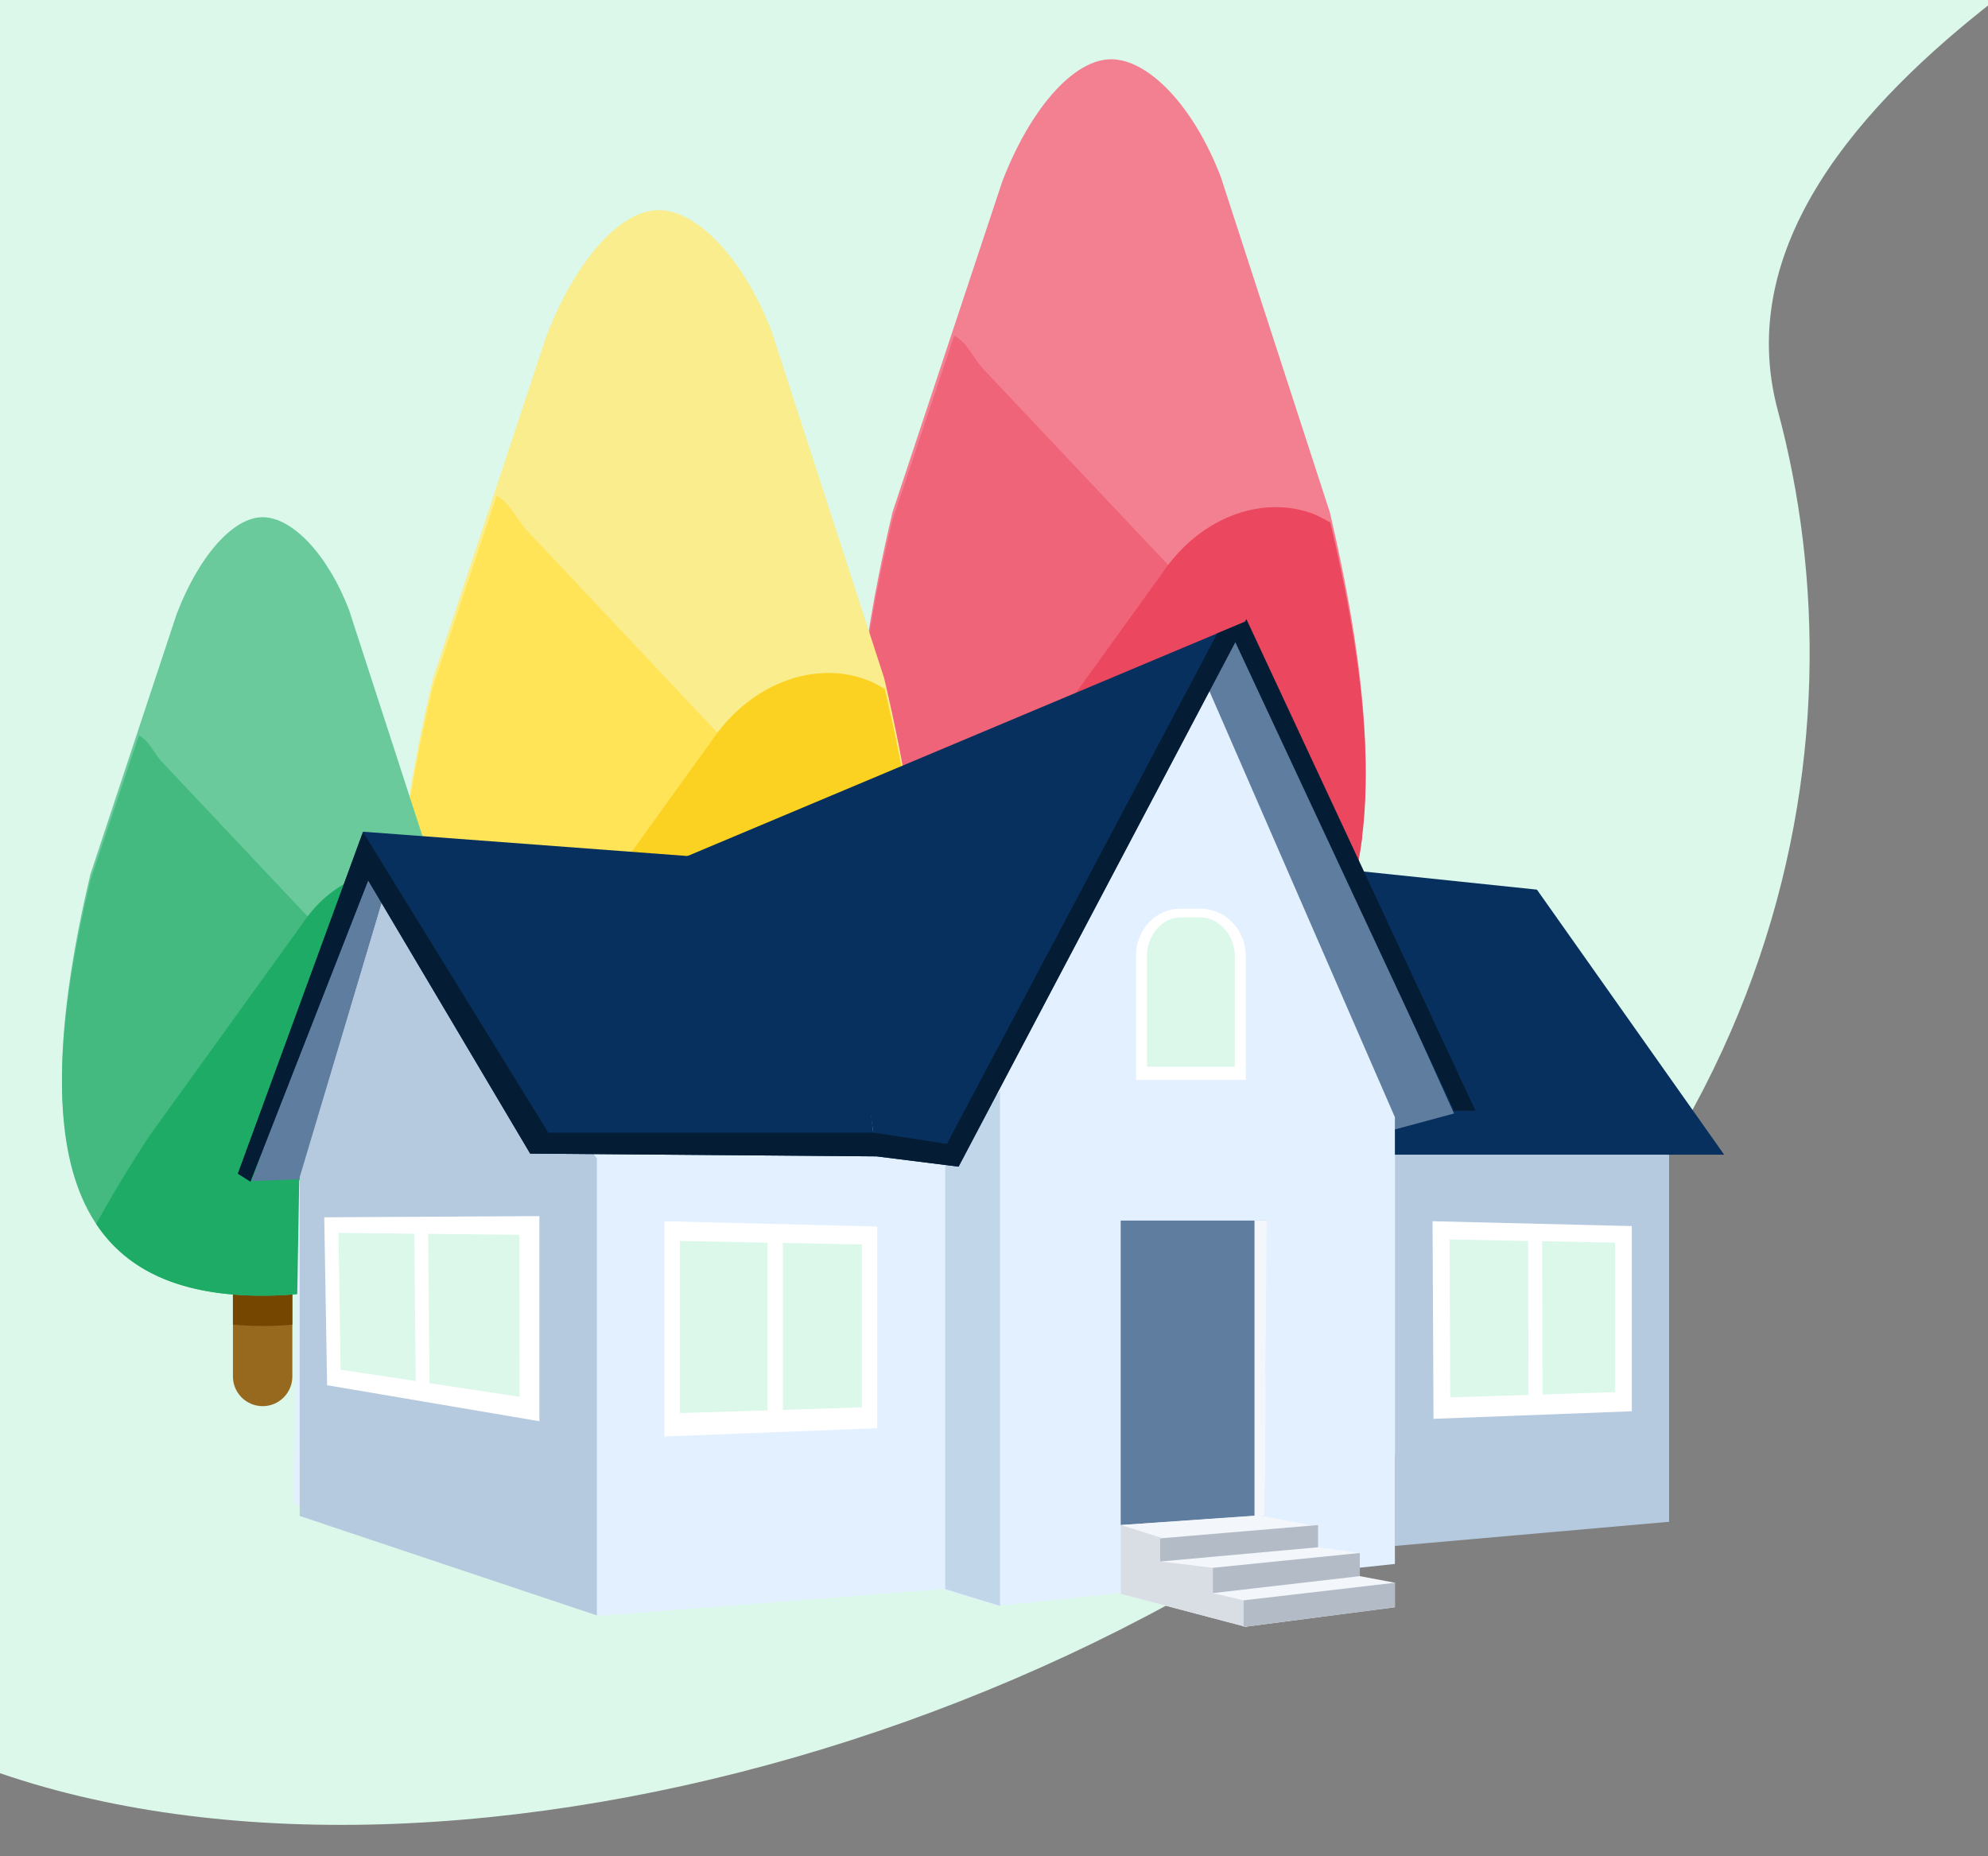 <svg width="738" height="689" viewBox="0 0 738 689" fill="none" xmlns="http://www.w3.org/2000/svg">
<rect x="0" y="0" width="738" height="689" fill="#808080" stroke="none"/>
<g clip-path="url(#clip0_411_28998)">
<path d="M472 573C279.239 696.114 2.722 721.586 -104.047 588.571C-146.672 535.501 -37.569 472.263 -54.111 338.364C-62.07 273.89 -63.211 221.94 -63.885 186.285C-66.219 65.028 -51.933 40.983 -24.294 7.862C50.222 -81.335 195.234 -120.172 305.711 -122.294C313.412 -122.441 321.19 -122.382 329.046 -122.117C458.398 -117.727 749.98 -202.275 840 -71.5C849.308 -58.004 627.017 29.966 660 152.5C692.983 275.034 664.76 449.887 472 573Z" fill="#DCF8EA"/>
</g>
<path d="M426.477 426.024C426.477 433.647 420.331 440 412.49 440C404.862 440 398.504 433.859 398.504 426.024V323.748C398.504 316.125 404.65 309.772 412.49 309.772C420.119 309.772 426.477 315.913 426.477 323.748V426.024Z" fill="#97691F"/>
<path d="M412.49 402.308C417.364 402.308 422.027 402.096 426.477 401.673V363.134C426.477 354.452 420.331 347.464 412.49 347.464C404.862 347.464 398.504 354.452 398.504 363.134V401.673C403.166 402.096 407.616 402.308 412.49 402.308Z" fill="#744600"/>
<path d="M493.654 190.132C524.805 322.054 502.766 387.274 412.49 387.274C322.215 387.274 300.175 322.054 331.327 190.132L372.015 67.527C382.399 40.422 398.504 22 412.49 22C426.053 22 442.794 38.728 453.178 65.621L493.654 190.132Z" fill="#F38091"/>
<path d="M505.71 310.724C494.693 284.944 475.413 256.229 447.871 224.789L364.61 136.547C360.372 131.517 359.313 127.534 354.228 124.6L331.347 192.929C300.203 323.51 322.237 388.067 412.49 388.067C469.481 388.067 499.142 362.496 505.71 310.724Z" fill="#EF6478"/>
<path d="M489.185 191.462C470.541 183.288 445.965 190.833 431.134 213.261L359.101 313.03C349.567 327.492 341.305 341.326 334.102 354.321C349.144 376.958 374.779 388.067 412.49 388.067C502.532 388.067 524.777 323.72 493.845 193.977C492.362 193.139 490.879 192.301 489.185 191.462Z" fill="#EB475F"/>
<path d="M258.921 495.556C258.921 503.435 252.58 510 244.49 510C236.619 510 230.06 503.654 230.06 495.556V389.854C230.06 381.976 236.4 375.41 244.49 375.41C252.361 375.41 258.921 381.757 258.921 389.854V495.556Z" fill="#97691F"/>
<path d="M244.49 471.046C249.519 471.046 254.329 470.827 258.921 470.389V430.559C258.921 421.587 252.58 414.365 244.49 414.365C236.619 414.365 230.06 421.587 230.06 430.559V470.389C234.87 470.827 239.461 471.046 244.49 471.046Z" fill="#744600"/>
<path d="M328.23 251.763C360.371 388.103 337.632 455.508 244.49 455.508C151.348 455.508 128.61 388.103 160.75 251.763L202.729 125.052C213.443 97.04 230.06 78 244.49 78C258.483 78 275.756 95.289 286.47 123.082L328.23 251.763Z" fill="#FAED8E"/>
<path d="M340.669 376.395C329.302 349.75 309.411 320.074 280.994 287.581L195.089 196.384C190.717 191.185 189.624 187.069 184.378 184.036L160.771 254.654C128.638 389.608 151.372 456.327 244.49 456.327C303.29 456.327 333.892 429.9 340.669 376.395Z" fill="#FFE457"/>
<path d="M323.619 253.138C304.383 244.69 279.027 252.488 263.726 275.666L189.406 378.777C179.57 393.724 171.045 408.021 163.613 421.451C179.132 444.846 205.581 456.327 244.49 456.327C337.39 456.327 360.342 389.825 328.428 255.737C326.898 254.871 325.368 254.005 323.619 253.138Z" fill="#FBD122"/>
<path d="M108.527 510.967C108.527 516.985 103.682 522 97.5 522C91.485 522 86.473 517.152 86.473 510.967V430.222C86.473 424.204 91.318 419.188 97.5 419.188C103.515 419.188 108.527 424.036 108.527 430.222V510.967Z" fill="#97691F"/>
<path d="M97.5 492.243C101.343 492.243 105.019 492.076 108.527 491.742V461.316C108.527 454.462 103.682 448.945 97.5 448.945C91.485 448.945 86.473 454.462 86.473 461.316V491.742C90.148 492.076 93.657 492.243 97.5 492.243Z" fill="#744600"/>
<path d="M161.492 324.736C186.054 428.885 168.677 480.374 97.5 480.374C26.323 480.374 8.946 428.885 33.508 324.736L65.587 227.942C73.774 206.544 86.473 192 97.5 192C108.193 192 121.393 205.207 129.58 226.438L161.492 324.736Z" fill="#6ACA9B"/>
<path d="M170.998 419.94C162.312 399.587 147.111 376.917 125.396 352.096L59.749 282.432C56.408 278.461 55.573 275.317 51.564 273L33.523 326.944C8.969 430.034 26.341 481 97.5 481C142.434 481 165.819 460.812 170.998 419.94Z" fill="#44BA80"/>
<path d="M157.969 325.786C143.269 319.333 123.892 325.29 112.2 342.995L55.406 421.761C47.889 433.178 41.374 444.099 35.695 454.359C47.555 472.23 67.767 481 97.5 481C168.492 481 186.031 430.2 161.644 327.772C160.474 327.11 159.305 326.448 157.969 325.786Z" fill="#1EAB66"/>
<path d="M619.612 564.919L517.824 573.887V428.646H619.612V564.919Z" fill="#B6CADF"/>
<path d="M93.439 438.434L111.07 437.802L147.899 331.897L134.407 322.063L93.439 438.434Z" fill="#5F7D9E"/>
<path d="M494.838 322.344L570.554 330.258L640.049 428.647H506.249L494.838 322.344Z" fill="#08305E"/>
<path d="M539.781 413.357L503.139 423.238L435.725 265.892L459.833 236.202L539.781 413.357Z" fill="#5F7D9E"/>
<path d="M111.07 438.434L109.012 558.059L222.585 599.69L222.656 599.831L349.768 589.926L370.532 596.155L517.824 580.584V414.738L449.007 256.666L297.132 370.602L147.548 315.577L147.595 315.414L111.07 438.434Z" fill="#E2F0FF"/>
<path d="M221.58 599.69L111.257 562.765V437.006L141.889 334.59L221.58 429.981V599.69Z" fill="#B6CADF"/>
<path d="M371.234 596.155V422.699V405.045L350.89 428.249V589.926L371.234 596.155Z" fill="#C1D6E8"/>
<path d="M254.901 317.919L310.226 321.97L324.163 420.334L325.426 429.279L355.847 433.095L462.686 230.583L451.86 235.125L254.901 317.919Z" fill="#08305E"/>
<path d="M458.524 238.262L539.781 412.327H547.732L462.686 229.81L458.524 238.262Z" fill="#041D35"/>
<path d="M88.318 435.694L92.971 438.621L136.675 326.817L196.817 428.249L325.426 429.279L324.163 420.334L312.752 321.338L254.901 317.755L134.945 308.764H134.898L134.664 308.904L134.337 309.911L88.318 435.694Z" fill="#08305E"/>
<path d="M416.036 453.115V566.137L465.819 562.765L469.444 562.672L469.958 453.115H416.036Z" fill="#5F7D9E"/>
<path d="M246.647 533.263L325.636 530.196V455.316L246.647 453.349V533.263Z" fill="white"/>
<path d="M290.631 523.406L319.931 522.422V461.989L290.631 461.404V523.406Z" fill="#DCF8EA"/>
<path d="M252.353 524.576L284.926 523.57V461.31L252.353 460.678V524.576Z" fill="#DCF8EA"/>
<path d="M532.158 526.707L605.769 523.897V455.152L531.807 453.349L532.158 526.707Z" fill="white"/>
<path d="M572.611 517.669L599.596 516.779L599.572 461.31L572.495 460.771L572.611 517.669Z" fill="#DCF8EA"/>
<path d="M538.378 518.746L567.42 517.833L567.28 460.678L538.121 460.116L538.378 518.746Z" fill="#DCF8EA"/>
<path d="M121.429 514.227L200.231 527.597V451.452L120.377 451.897L121.429 514.227Z" fill="white"/>
<path d="M159.427 513.454L192.889 518.535L192.795 458.383L158.936 458.032L159.427 513.454Z" fill="#DCF8EA"/>
<path d="M126.433 508.467L154.329 512.682L153.815 457.985L125.661 457.681L126.433 508.467Z" fill="#DCF8EA"/>
<path d="M465.703 453.115V562.765L469.584 562.672L470.192 453.115H465.703Z" fill="#F3F6FA"/>
<path d="M416.036 566.137V591.682L462.709 603.975L467.901 596.061L487.449 566.348L467.433 562.531L416.036 566.137Z" fill="#F3F6FA"/>
<path d="M416.036 566.137V591.683L462.709 603.975L467.901 596.061L461.47 583.862L430.557 570.68L416.036 566.137Z" fill="#D9DEE5"/>
<path d="M461.634 594.094L450.246 591.402V582.012L430.698 579.671V570.68L489.32 566.137V574.379L504.8 576.51V585.103L517.824 587.562V596.646L461.634 603.975V594.094Z" fill="#F3F6FA"/>
<path d="M461.634 594.094L517.824 587.562V596.646L461.634 603.975V594.094Z" fill="#B2BBC6"/>
<path d="M450.246 582.012L504.8 576.51V585.103L450.246 591.401V582.012Z" fill="#B2BBC6"/>
<path d="M489.32 566.137V574.379L430.698 579.671V571.078L489.32 566.137Z" fill="#B2BBC6"/>
<path d="M462.452 400.924V354.703C462.452 345.244 455.016 337.33 445.57 337.33H438.321C428.874 337.33 421.742 345.244 421.742 354.703V400.924H462.452Z" fill="white"/>
<path d="M438.321 340.561H445.57C452.725 340.561 458.384 347.515 458.384 354.68V396.007H425.811V354.68C425.811 347.515 431.165 340.561 438.321 340.561Z" fill="#DCF8EA"/>
<path d="M88.318 435.694L92.971 438.621L136.675 326.817L196.817 428.249L325.426 429.279L355.847 433.095L462.686 230.583L451.86 235.125L451.322 236.202L351.521 424.643L324.373 420.475H203.551L134.945 309.162L134.921 309.115H134.898L134.337 310.005L88.318 435.694Z" fill="#041D35"/>
<defs>
<clipPath id="clip0_411_28998">
<rect width="738" height="689" fill="white"/>
</clipPath>
</defs>
</svg>
